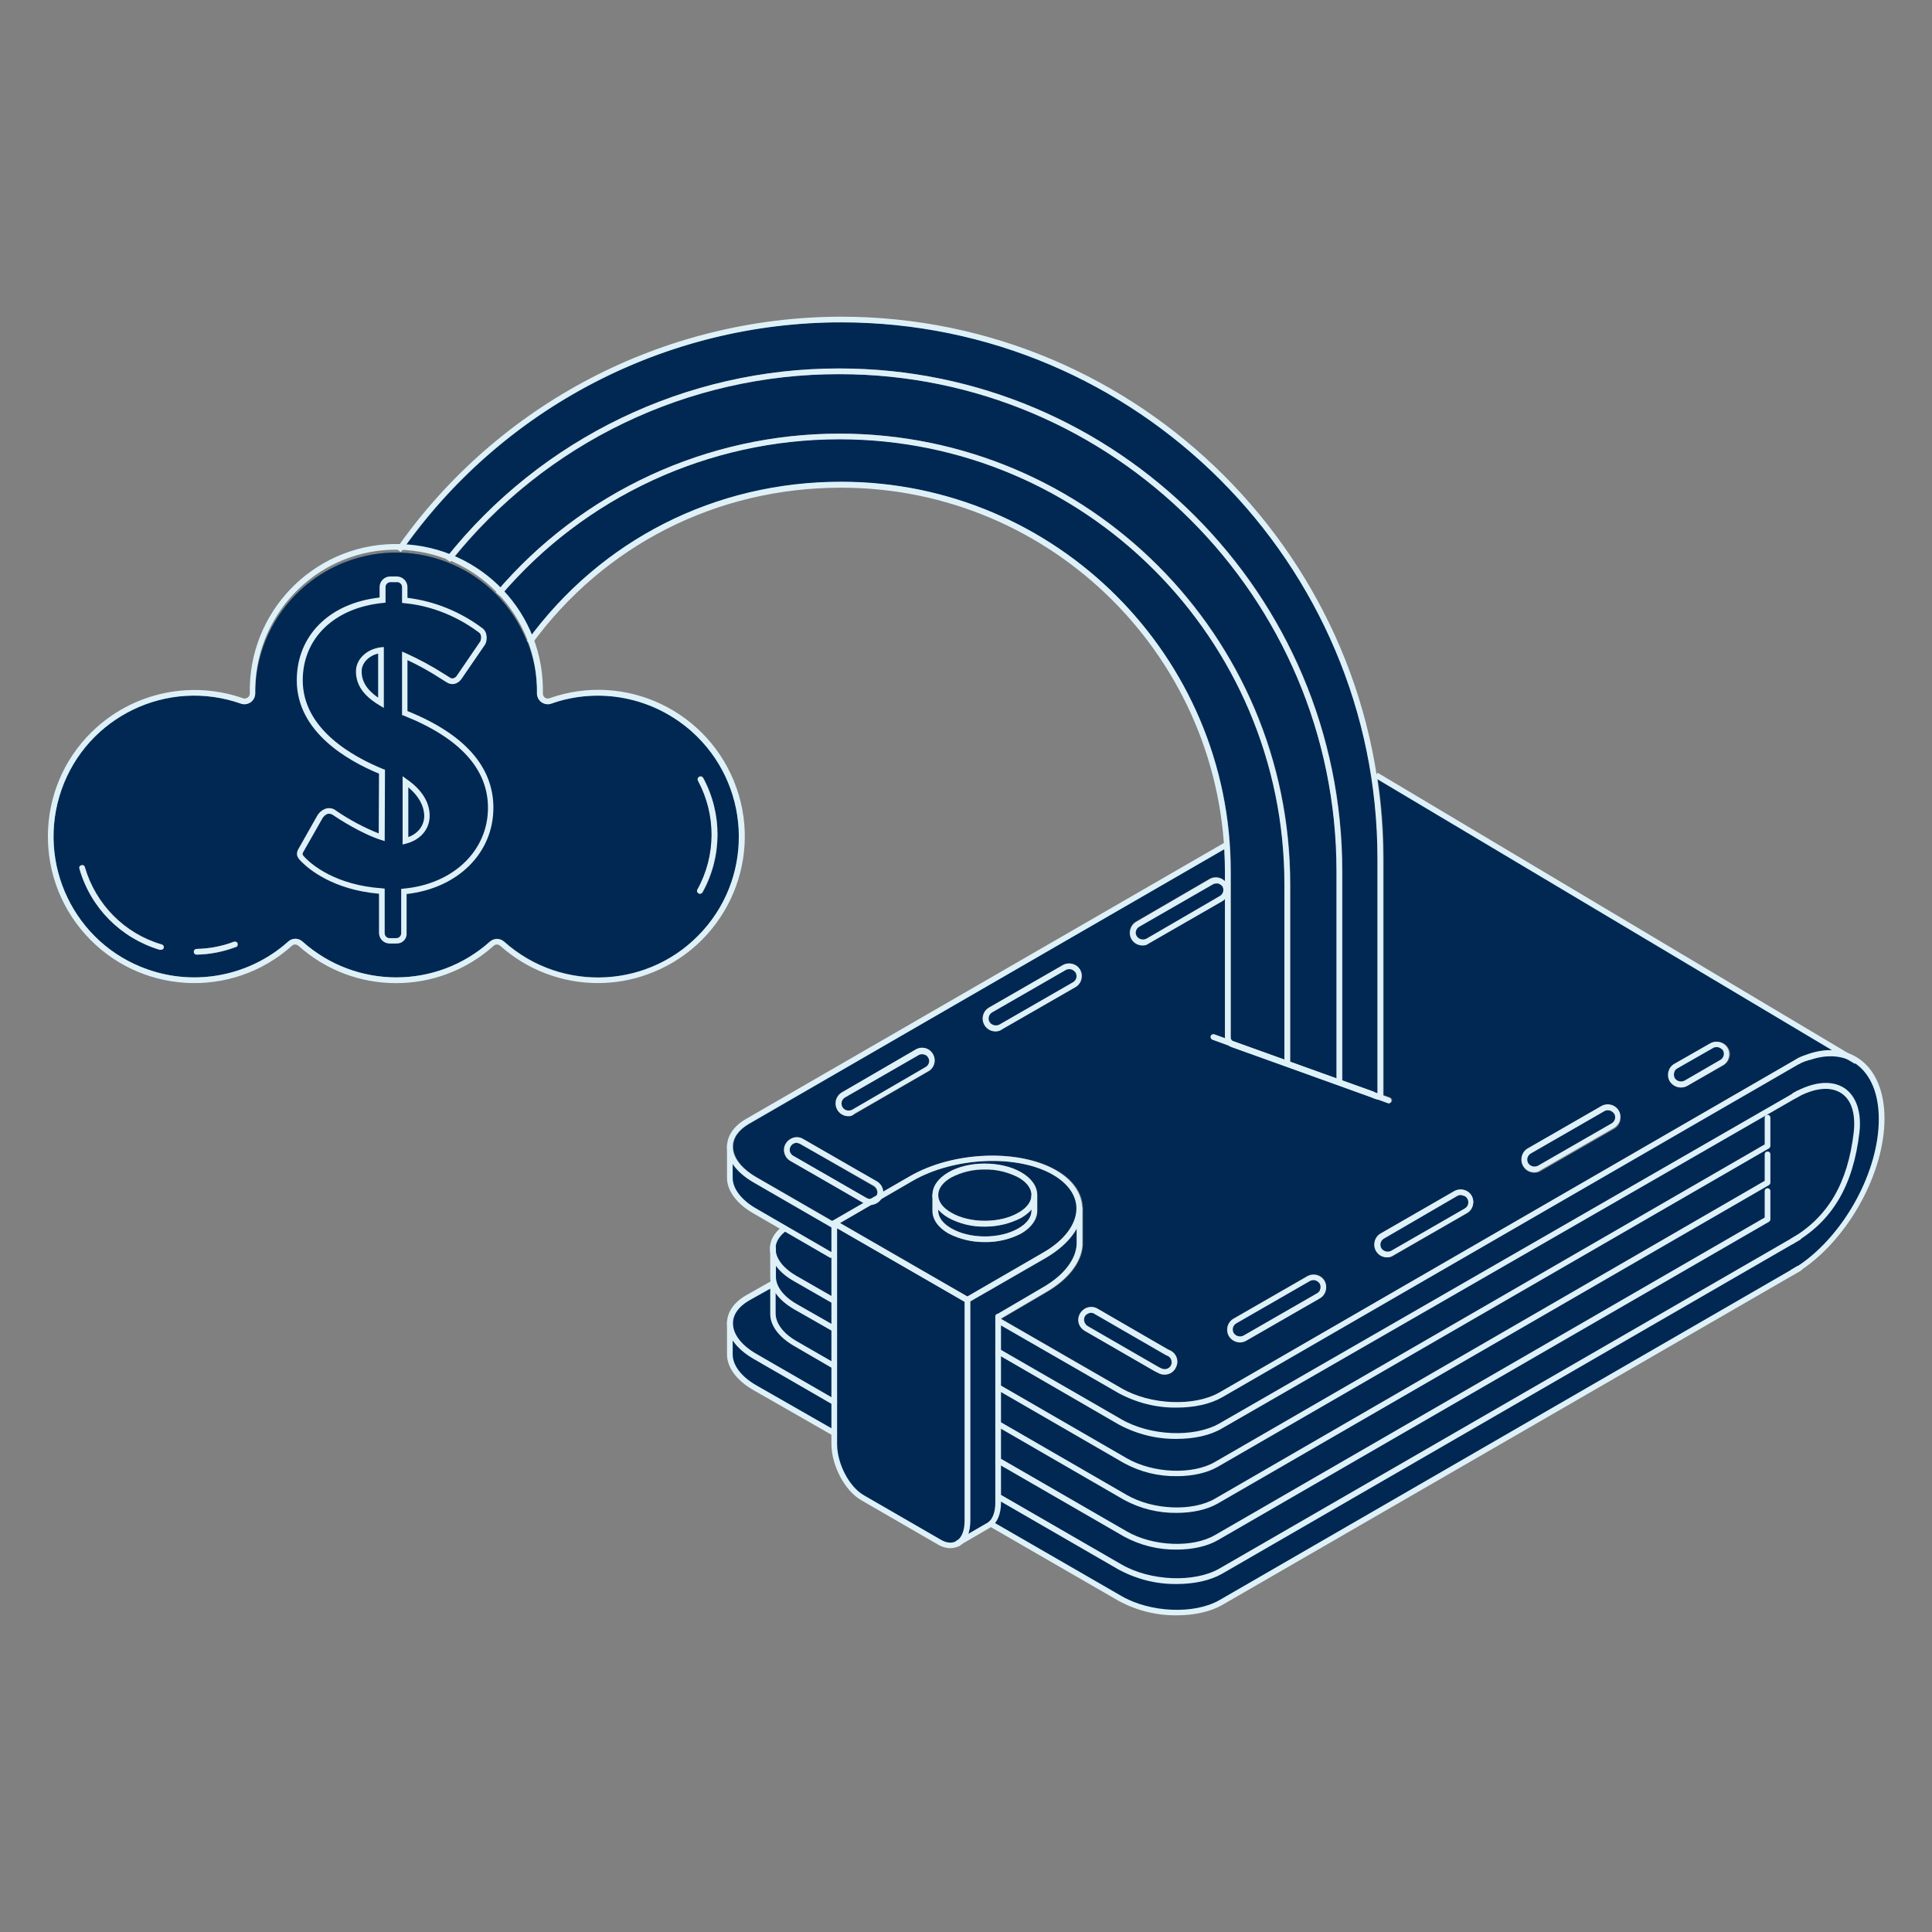 <?xml version="1.0" encoding="utf-8"?>
<!-- Generator: Adobe Illustrator 25.0.1, SVG Export Plug-In . SVG Version: 6.00 Build 0)  -->
<svg version="1.1" id="Layer_1" xmlns="http://www.w3.org/2000/svg" xmlns:xlink="http://www.w3.org/1999/xlink" x="0px" y="0px"
	 viewBox="0 0 679 679" style="enable-background:new 0 0 679 679;" xml:space="preserve">
<rect x="0" y="0" width="679" height="679" fill="#808080" stroke="none"/>
<style type="text/css">
	.st0{fill:#002853;}
	.st1{fill:#DFF1F8;}
</style>
<path class="st0" d="M381.9,466.4L381.9,466.4l24.6,14.2c0.5,0.3,1.1,0.6,1.7,0.8c0.3,0.1,0.7,0.2,1.1,0.2c1.2,0,2.3-0.7,2.8-1.8
	c0.6-1.5-0.1-3.2-1.6-3.9c-0.3-0.1-0.7-0.3-1-0.5l-24.6-14.2c-1.5-0.8-3.3-0.2-4.1,1.2c-0.3,0.6-0.4,1.4-0.3,2.1
	C380.7,465.3,381.2,466,381.9,466.4z"/>
<path class="st0" d="M465,377.4l4.8,1.7v-72.9c0-96.3-78.4-174.7-174.7-174.7c-52.7-0.1-102.7,23.7-135.8,64.8
	c6,2.5,11.4,6.2,16.1,10.8c30.1-34.7,73.8-54.7,119.7-54.7c87.4,0,158.4,71.1,158.4,158.4v62.4L465,377.4z"/>
<path class="st0" d="M652.8,373.6c-0.2-0.2-0.5-0.3-0.7-0.5l-0.5-0.3c-4.3-2.5-9.7-2.8-15.4-0.8H636c-1.1,0.3-2.2,0.8-3.3,1.3
	l-0.3,0.2c-0.1,0.1-0.2,0.1-0.2,0.1h-0.1l-202.7,117c-4,2.3-9.5,3.6-15.6,3.6c-7.1,0.1-14.1-1.7-20.3-5.1l-42-24.2v1.9
	c0,1.1,0,2.2,0,3.4v4.5l42.5,24.6c10.3,6,26,6.6,34.9,1.5l201.6-116l0.1-0.1c0,0,0,0,0.1-0.1l1.1-0.6l0.4-0.2c6.3-3.2,12-3.5,16-0.9
	s5.9,8.2,5,15.2c-2,17.5-8.5,29.2-20.4,37l-0.1,0.1c0,0.1-0.1,0.1-0.2,0.1L429.4,552.7c-4,2.3-9.5,3.6-15.6,3.6
	c-7.1,0.1-14.1-1.7-20.3-5.1l-42-24.2v1.1c0.1,2.4-0.5,4.9-1.9,6.9l-0.4,0.5l44.8,25.9c6.1,3.3,12.9,5,19.8,4.9
	c5.7,0,11.1-1.1,15.1-3.5L630,446.7c0.7-0.4,1.3-0.8,2-1.2l0.2-0.1l0.2-0.1c0.2-0.1,0.3-0.2,0.5-0.4c0,0,0.1-0.1,0.1-0.1
	c16-10.9,28-33.1,28-51.6C660.9,384.3,658,377.4,652.8,373.6z"/>
<path class="st0" d="M435.8,470.2c0.5,0,1-0.1,1.4-0.4l25.9-14.9c1.4-0.8,1.9-2.6,1.1-4c-0.8-1.4-2.6-1.9-4-1.1l-25.9,14.9
	c-1.4,0.8-1.8,2.6-1.1,4C433.7,469.7,434.7,470.2,435.8,470.2z"/>
<path class="st0" d="M295.1,129.5c97.4,0,176.7,79.3,176.7,176.7v73.6l10.4,3.7c0.4,0.1,0.7,0.3,1,0.4l1,0.3v-82.5
	c0-103.9-84.6-188.5-188.5-188.5c-60.9,0.1-118,29.5-153.4,79c5.2,0.3,10.2,1.4,15.1,3.2C190.8,153.7,241.5,129.4,295.1,129.5z"/>
<path class="st0" d="M273.2,444.4l-0.9-1.3v5.6c0,3.6,2.7,7.3,7.6,10.1l12.9,7.4v-8.7l-13.4-7.8
	C276.9,448.4,274.8,446.6,273.2,444.4z"/>
<path class="st0" d="M259.7,291.8c-1.2-27.3-24.3-48.5-51.6-47.3c-4.9,0.2-9.7,1.1-14.3,2.8c-1.1,0.4-2.4,0.2-3.4-0.5
	c-1-0.7-1.6-1.9-1.6-3.1c0-6.3-1.2-12.5-3.5-18.3h-0.1l0,0c-10.1-25.4-38.9-37.8-64.3-27.7c-18.8,7.5-31.2,25.7-31.2,46
	c0,1.2-0.6,2.4-1.6,3.1c-1,0.7-2.3,0.9-3.4,0.5c-25.8-9.1-54.1,4.5-63.1,30.3s4.5,54.1,30.3,63.1c17,6,36,2.2,49.4-9.8
	c1.4-1.3,3.6-1.3,5,0c18.8,16.8,47.2,16.8,65.9,0c1.4-1.3,3.6-1.3,5,0c20.4,18.2,51.7,16.5,69.9-3.9
	C255.8,317.4,260.3,304.8,259.7,291.8L259.7,291.8z M57.5,333.1c-0.1,0.4-0.5,0.7-1,0.7c-0.1,0-0.2,0-0.3,0
	C42.6,329.7,31.9,319,28,305.3c-0.2-0.5,0.1-1.1,0.7-1.2c0.5-0.2,1.1,0.1,1.2,0.7c0,0,0,0,0,0c3.8,13,13.9,23.3,26.9,27.1
	C57.3,332,57.7,332.5,57.5,333.1C57.5,333.1,57.5,333.1,57.5,333.1z M83,332.9c-4.4,1.6-9,2.5-13.7,2.6l0,0c-0.6,0-1-0.4-1-1
	s0.4-1,1-1c4.4-0.1,8.8-0.9,13-2.5c0.5-0.2,1.1,0,1.3,0.5C83.8,332.1,83.6,332.7,83,332.9C83.1,332.9,83,332.9,83,332.9L83,332.9z
	 M247,313.6c-0.2,0.3-0.5,0.5-0.9,0.5c-0.2,0-0.3,0-0.5-0.1c-0.5-0.3-0.7-0.9-0.4-1.4c0,0,0,0,0,0c6.6-11.9,6.6-26.3,0.2-38.2
	c-0.3-0.5-0.1-1.1,0.4-1.4c0.5-0.3,1.1-0.1,1.4,0.4c0,0,0,0,0,0C253.9,286,253.9,301.1,247,313.6z"/>
<path class="st0" d="M359,428c-8,4.1-17.5,4.1-25.6,0c-1.4-0.8-2.6-1.8-3.6-2.9v0.4c0,2.3,1.6,4.5,4.6,6.2c6.5,3.8,17.1,3.8,23.6,0
	c3-1.7,4.6-3.9,4.6-6.2v-0.4C361.6,426.2,360.4,427.2,359,428z"/>
<path class="st0" d="M378.5,424.7c0-4.5-2.9-8.7-8.2-11.8c-12.6-7.3-34.8-6.3-49.4,2.1l-11.6,6.7c-0.7,0.9-1.7,1.5-2.9,1.7
	l-11.1,6.4l44.7,25.8l26.6-15.4C374.2,436,378.5,430.3,378.5,424.7z M364.6,425.5c0,3-2,5.9-5.6,8c-8,4.1-17.5,4.1-25.6,0
	c-3.6-2.1-5.6-4.9-5.6-8v-5.7l0,0c0.1-3,2.1-5.7,5.6-7.7c7-4.1,18.5-4.1,25.6,0c3.6,2.1,5.6,4.9,5.6,8L364.6,425.5z"/>
<path class="st0" d="M349,360.8c0.3,0.1,0.5,0.1,0.8,0.1c0.5,0,1-0.1,1.4-0.4l25.9-14.9c0.7-0.4,1.2-1,1.4-1.8
	c0.2-0.8,0.1-1.6-0.3-2.2c-0.5-0.9-1.5-1.5-2.6-1.5c-0.5,0-1,0.1-1.5,0.4l-25.9,14.9c-0.7,0.4-1.2,1-1.4,1.8
	c-0.2,0.8-0.1,1.6,0.3,2.2C347.6,360.1,348.2,360.6,349,360.8z"/>
<path class="st0" d="M258.1,408.8l-0.9-1.4v6.5c0,4,3,8.1,8.4,11.2l26.8,15.5l-0.5,0.9l-16-9.2l-0.3,0.2c-2.4,1.9-3.6,4.3-3.4,6.8
	c0.2,3.4,3,6.9,7.6,9.5l12.9,7.5V431L265,415C262.3,413.5,259.9,411.4,258.1,408.8z"/>
<path class="st0" d="M277.7,408c-2.1-1.2-2.9-4-1.6-6.1s4-2.9,6.1-1.6l0,0l25.9,14.9c1.3,0.8,2.2,2.2,2.2,3.8l9.7-5.6
	c15.2-8.8,38.2-9.7,51.4-2.1c5.8,3.3,9,8,9.2,13.1l0,0v0.5v12.8c-0.4,6-5,12-12.8,16.5l-15.7,9.2v0.2l42.2,24.4
	c10.2,5.9,25.6,6.5,34.4,1.5L631.8,372l0,0h0.1c1.2-0.6,2.5-1.1,3.8-1.5c2.8-1,5.9-1.4,8.9-1.3l-160.4-95.5
	c1.4,9.3,2.1,18.7,2.1,28.1v82.7c0,0.1,0,0.3,0,0.4l2.3,0.8c0.5,0.2,0.8,0.8,0.6,1.3c-0.1,0.4-0.5,0.7-0.9,0.7c-0.1,0-0.2,0-0.3-0.1
	l-3.6-1.3c-0.6-0.1-1.1-0.3-1.6-0.6l0,0l-18.3-6.6L432.9,368c-0.2-0.1-0.5-0.2-0.7-0.4l-6-2.2c-0.5-0.2-0.8-0.8-0.6-1.3
	c0.2-0.5,0.7-0.7,1.2-0.6l3.8,1.4c0-0.1,0-0.2,0-0.2v-48.8c-0.3,0.3-0.6,0.6-1,0.8l-25.9,14.9c-2.1,1.2-4.9,0.5-6.1-1.6c0,0,0,0,0,0
	c-1.2-2.1-0.5-4.9,1.6-6.1l25.8-15c1-0.6,2.2-0.8,3.4-0.5c0.8,0.2,1.5,0.7,2.1,1.3v-3.5c0-2.6-0.1-5.3-0.2-7.9L263.3,395
	c-3.6,2.1-5.6,4.9-5.6,8c0,3.8,3,7.7,8.2,10.7l26.7,15.4l0.3-0.2l0,0l10.7-6.2L277.7,408z M588.7,373.9l12.6-7.2
	c2.1-1.2,4.8-0.5,6.1,1.6c0.6,1,0.8,2.2,0.4,3.4c-0.3,1.1-1,2.1-2.1,2.7l-12.6,7.2c-2.1,1.2-4.9,0.5-6.1-1.6
	C585.8,377.8,586.5,375.1,588.7,373.9L588.7,373.9L588.7,373.9z M537,403.8l25.9-14.9c1-0.6,2.2-0.7,3.4-0.4c1.1,0.3,2.1,1,2.7,2.1
	c1.2,2.1,0.5,4.9-1.6,6.1c0,0,0,0,0,0l-25.9,14.9c-2.1,1.2-4.9,0.5-6.1-1.6C534.1,407.7,534.8,405,537,403.8L537,403.8z
	 M485.2,433.6l25.9-14.9c2.1-1.2,4.9-0.5,6.1,1.6c1.2,2.1,0.5,4.9-1.6,6.1l-25.9,14.9c-2.1,1.2-4.9,0.5-6.1-1.6
	S483.1,434.8,485.2,433.6L485.2,433.6z M431.4,466.1c0.3-1.1,1.1-2.1,2.1-2.7l25.9-14.9c1-0.6,2.2-0.8,3.4-0.5
	c2.4,0.6,3.8,3.1,3.1,5.5c-0.3,1.1-1.1,2.1-2.1,2.7l-25.9,14.9c-2.1,1.2-4.9,0.5-6.1-1.7C431.3,468.5,431.1,467.3,431.4,466.1
	L431.4,466.1z M385.6,459.9l24.6,14.2c0.3,0.1,0.5,0.3,0.8,0.4c2.3,0.9,3.4,3.6,2.4,5.8c-0.7,1.7-2.3,2.8-4.1,2.8
	c-0.6,0-1.2-0.1-1.7-0.3c-0.6-0.3-1.2-0.6-1.8-0.9l-24.6-14.2c-2.1-1.2-2.9-4-1.6-6.1c0.6-1,1.6-1.8,2.7-2.1
	C383.3,459.2,384.6,459.3,385.6,459.9L385.6,459.9z M347.6,354.1l25.9-14.9c2.1-1.2,4.9-0.5,6.1,1.6s0.5,4.9-1.6,6.1l0,0L352,361.8
	c-0.7,0.4-1.4,0.6-2.2,0.6c-2.5,0-4.5-2-4.5-4.5C345.3,356.4,346.2,354.9,347.6,354.1L347.6,354.1z M295.8,384l25.9-15
	c2.1-1.3,4.8-0.7,6.1,1.4c1.3,2.1,0.7,4.8-1.4,6.1c-0.1,0-0.2,0.1-0.2,0.1l-25.9,15c-0.7,0.4-1.4,0.6-2.2,0.6c-2.5,0-4.5-2-4.5-4.5
	C293.6,386.2,294.5,384.8,295.8,384L295.8,384z"/>
<path class="st0" d="M358,413.8c-7.4-3.7-16.2-3.7-23.6,0c-3,1.7-4.6,3.9-4.6,6.2s1.6,4.5,4.6,6.2c6.5,3.8,17.1,3.8,23.6,0
	c3-1.7,4.6-3.9,4.6-6.2S360.9,415.5,358,413.8z"/>
<path class="st0" d="M621.6,428.9L427.9,540.8c-3.6,2.1-8.6,3.2-14.1,3.2c-6.4,0.1-12.7-1.5-18.4-4.6l-43.9-25.4v11.7l42.6,24.5
	c6.1,3.3,12.9,5,19.8,4.9c5.7,0,11.1-1.1,15.1-3.5l201-116.1c13.1-7.5,20.2-19.5,22.3-37.8c0.8-6.6-0.9-11.8-4.6-14.2s-9-2.1-15,1
	l-11.7,6.7l-0.1,0L429.4,501.6c-4,2.3-9.5,3.6-15.6,3.6c-7.1,0.1-14.1-1.7-20.3-5.1l-42-24.3v11.4l44.4,25.7
	c5.5,3,11.6,4.5,17.9,4.5c5.1,0,10-1,13.6-3.1l193.2-111.6l0.2-0.1v-9.6c0-0.1,0-0.2,0.1-0.3l0.1-0.1l0.3,0c0.3,0,0.5,0.2,0.5,0.5
	v9.9c0,0.2-0.1,0.3-0.2,0.4L427.9,515.1c-3.6,2.1-8.6,3.2-14.1,3.2c-6.4,0.1-12.7-1.5-18.4-4.6l-43.9-25.4v11.7l44.4,25.6
	c9.3,5.4,23.5,6,31.5,1.3l193.2-111.6l0.2-0.1v-9.6c0-0.3,0.2-0.5,0.5-0.5c0.3,0,0.5,0.2,0.5,0.5v9.9c0,0.2-0.1,0.3-0.2,0.4
	L427.9,528c-3.6,2.1-8.6,3.2-14.1,3.2c-6.4,0.1-12.7-1.5-18.4-4.6l-43.9-25.4V513l44.4,25.7c9.3,5.4,23.5,6,31.5,1.3l193.2-111.6
	l0.2-0.1v-9.6c0-0.3,0.2-0.5,0.5-0.5s0.5,0.2,0.5,0.5v9.9C621.8,428.7,621.7,428.8,621.6,428.9z"/>
<path class="st0" d="M307,416.9L281.1,402c-0.4-0.2-0.8-0.3-1.2-0.3c-0.2,0-0.4,0-0.6,0.1c-1.3,0.4-2.1,1.7-1.7,3
	c0.2,0.6,0.6,1.2,1.2,1.5l25.9,14.9c0.4,0.2,0.8,0.3,1.3,0.3l2.1-1.2l0,0C308.6,419.1,308.2,417.6,307,416.9
	C307,416.9,307,416.9,307,416.9z"/>
<path class="st0" d="M349.9,513.4c0-0.1,0-0.2,0-0.3v-42.9c0-1.2,0-2.5,0-3.7s0-2.5,0-3.8c0-0.4,0.3-0.8,0.7-0.9l16-9.4
	c7.3-4.2,11.6-9.8,11.8-15.2v-5.3c-2.1,3.7-5.8,7.2-10.8,10.2L341,457.4v77c0,1.6-0.2,3.2-0.7,4.7l6.5-3.8c0.2-0.1,0.3-0.2,0.4-0.2
	l0,0c1.7-1.1,2.7-3.7,2.7-7L349.9,513.4z"/>
<path class="st0" d="M273.2,454.3l-0.9-1.3v8.6c0,3.6,2.7,7.3,7.6,10.1l12.9,7.5v-11.8l-13.4-7.7
	C276.9,458.3,274.8,456.5,273.2,454.3z"/>
<path class="st0" d="M293.8,507.5c0,7.1,4.3,15.4,9.6,18.4l27,15.6c1.1,0.7,2.4,1.1,3.7,1.1c0.8,0,1.6-0.2,2.3-0.6
	c2-1.2,3.2-3.9,3.2-7.6v-77.3l-45.8-26.4V507.5z"/>
<path class="st0" d="M297.3,390.7c0.3,0.1,0.5,0.1,0.8,0.1c0.5,0,1-0.1,1.4-0.4l25.9-14.9c0.7-0.4,1.2-1,1.4-1.8
	c0.4-1.6-0.5-3.2-2.1-3.7c-0.8-0.2-1.6-0.1-2.2,0.3l-25.9,14.9c-1.4,0.8-1.8,2.6-1.1,4C295.9,389.9,296.5,390.5,297.3,390.7z"/>
<path class="st0" d="M539.2,410.5c0.5,0,1-0.1,1.4-0.4l25.9-14.9c0.7-0.4,1.2-1,1.4-1.8c0.4-1.6-0.6-3.2-2.2-3.6
	c-0.7-0.2-1.5-0.1-2.1,0.3L537.7,405c-1.4,0.8-1.9,2.6-1.1,4C537.1,409.9,538.1,410.5,539.2,410.5z"/>
<path class="st0" d="M271.3,461.6V452l-8.3,4.6c-3.8,2.2-5.9,5.2-5.9,8.4c0,4,3.1,8,8.4,11.1l27.2,15.7v-11.6l-13.4-7.8
	C274.2,469.5,271.2,465.5,271.3,461.6z"/>
<path class="st0" d="M590.9,380.6c0.5,0,1-0.1,1.4-0.4l12.6-7.3c1.4-0.9,1.8-2.7,0.9-4.1c-0.5-0.8-1.4-1.4-2.4-1.4
	c-0.5,0-1,0.1-1.5,0.4l-12.6,7.2c-1.4,0.8-1.9,2.6-1.1,4C588.9,380.1,589.8,380.7,590.9,380.6z"/>
<path class="st0" d="M487.5,440.4c0.5,0,1-0.1,1.4-0.4l25.9-14.9c0.7-0.4,1.2-1,1.4-1.8c0.4-1.6-0.5-3.2-2.1-3.6
	c-0.8-0.2-1.6-0.1-2.2,0.3L486,434.9c-1.4,0.8-1.8,2.6-1.1,4C485.4,439.8,486.4,440.4,487.5,440.4z"/>
<path class="st0" d="M433.1,365.8l18.4,6.6v-61.7c0-86.3-70.2-156.4-156.4-156.4c-45.4,0-88.6,19.7-118.3,54.1
	c4.2,4.4,7.5,9.5,9.9,15.1c25.9-34.4,65.5-54.1,109-54.1c75.5,0,136.9,61.4,136.9,136.9v58.4C432.6,365.1,432.8,365.6,433.1,365.8z"
	/>
<path class="st0" d="M427.4,309.9c-0.5,0-1,0.1-1.5,0.4L400,325.3c-0.7,0.4-1.2,1-1.4,1.8c-0.2,0.8-0.1,1.6,0.3,2.2
	c0.5,0.9,1.5,1.5,2.6,1.5c0.5,0,1-0.1,1.4-0.4l25.9-14.9c1.4-0.9,1.8-2.8,0.9-4.1C429.2,310.5,428.3,310,427.4,309.9L427.4,309.9z"
	/>
<path class="st0" d="M258.1,470.8l-0.9-1.4v6.5c0,4,3,8.1,8.4,11.2l27.2,15.6v-9.7l-27.7-16C262.3,475.6,259.9,473.4,258.1,470.8z"
	/>
<path class="st1" d="M293,504.5c-0.2,0-0.3,0-0.5-0.1l-27.8-15.9c-5.9-3.4-9.2-8-9.2-12.5v-11.6h2V476c0,3.8,3,7.8,8.2,10.8
	l27.8,15.9c0.5,0.3,0.6,0.9,0.3,1.4C293.6,504.4,293.3,504.6,293,504.5L293,504.5z"/>
<path class="st1" d="M413.6,567.7c-7.2,0.1-14.2-1.7-20.5-5.1l-45.4-26.2c-0.5-0.3-0.7-0.9-0.4-1.3c0.3-0.5,0.9-0.7,1.3-0.4
	c0,0,0,0,0.1,0l45.4,26.2c10.2,5.9,25.6,6.5,34.4,1.5L631.7,445c0.5-0.3,1.1-0.1,1.3,0.4c0.2,0.5,0.1,1-0.3,1.3L429.5,564.1
	C425.3,566.5,419.6,567.7,413.6,567.7z"/>
<path class="st1" d="M413.6,556.7c-7.2,0.1-14.2-1.7-20.5-5.1L350.5,527c-0.5-0.3-0.6-0.9-0.4-1.4c0,0,0,0,0,0
	c0.3-0.5,0.9-0.6,1.4-0.4l42.6,24.6c10.2,5.9,25.6,6.5,34.4,1.5L631.7,434c0.5-0.3,1.1-0.1,1.3,0.4c0.2,0.5,0.1,1-0.3,1.3
	L429.5,553.1C425.3,555.5,419.6,556.7,413.6,556.7z"/>
<path class="st1" d="M413.6,544.6c-6.5,0.1-12.9-1.5-18.6-4.6l-44.7-25.8c-0.5-0.3-0.6-0.9-0.4-1.4c0.3-0.5,0.9-0.6,1.4-0.4
	l44.7,25.8c9.2,5.3,23.1,5.9,31,1.3l193.2-111.6v-9.3c0-0.6,0.4-1,1-1s1,0.4,1,1v9.9c0,0.4-0.2,0.7-0.5,0.9L428,541.3
	C424.2,543.5,419,544.6,413.6,544.6z"/>
<path class="st1" d="M293.1,493.7c-0.2,0-0.3,0-0.5-0.1l-27.9-16.1c-5.8-3.4-9.2-7.9-9.2-12.4c0-3.8,2.3-7.3,6.6-9.8l9-5.1
	c0.3-0.2,0.7-0.2,1,0c0.3,0.2,0.5,0.5,0.5,0.9v10.5c0,3.4,2.6,7,7.3,9.7l13.7,7.9c0.5,0.3,0.7,0.9,0.4,1.3c-0.3,0.5-0.9,0.7-1.3,0.4
	c0,0,0,0-0.1,0L279,473c-5.3-3.1-8.4-7.2-8.3-11.4v-8.7l-7.5,4.2c-3.6,2.1-5.6,4.9-5.6,8c0,3.8,3,7.7,8.2,10.7l27.9,16.1
	c0.5,0.3,0.6,0.9,0.4,1.4C293.8,493.6,293.5,493.8,293.1,493.7L293.1,493.7z"/>
<rect x="566.9" y="224.2" transform="matrix(0.512 -0.859 0.859 0.512 0.274 645.462)" class="st1" width="2" height="196.5"/>
<path class="st1" d="M413.6,531.7c-6.5,0.1-12.9-1.5-18.6-4.6l-44.3-25.6c-0.5-0.3-0.7-0.9-0.4-1.3c0.3-0.5,0.9-0.7,1.3-0.4
	c0,0,0,0,0.1,0l44.3,25.6c9.2,5.3,23.1,5.9,31,1.3L620.2,415v-9.3c0-0.6,0.4-1,1-1s1,0.4,1,1v9.9c0,0.4-0.2,0.7-0.5,0.9L428,528.4
	C424.2,530.6,419,531.7,413.6,531.7z"/>
<path class="st1" d="M293,467.9c-0.2,0-0.3-0.1-0.5-0.1l-13.5-7.7c-5.3-3.1-8.4-7.2-8.3-11.4v-10.5h2v10.5c0,3.4,2.6,6.9,7.3,9.6
	l13.5,7.7c0.5,0.3,0.6,0.9,0.4,1.4C293.7,467.7,293.4,467.9,293,467.9z"/>
<path class="st1" d="M293,458.1c-0.2,0-0.3,0-0.5-0.1l-13.6-7.8c-5.1-2.9-8-6.8-8.3-10.8c-0.2-3.1,1.3-6,4.2-8.2
	c0.4-0.3,1.1-0.3,1.4,0.2s0.3,1.1-0.2,1.4l0,0c-2.4,1.9-3.6,4.1-3.4,6.5c0.2,3.2,2.9,6.6,7.3,9.1l13.6,7.8c0.5,0.3,0.6,0.9,0.3,1.4
	C293.8,457.9,293.4,458.1,293,458.1L293,458.1z"/>
<path class="st1" d="M413.6,518.8c-6.5,0.1-12.9-1.5-18.6-4.6l-44.3-25.6c-0.5-0.3-0.7-0.9-0.4-1.3c0.3-0.5,0.9-0.7,1.3-0.4
	c0,0,0,0,0.1,0l44.3,25.6c9.2,5.3,23.1,5.9,31,1.3l193.2-111.6v-9.4c0-0.6,0.4-1,1-1s1,0.4,1,1v9.9c0,0.4-0.2,0.7-0.5,0.9L428,515.5
	C424.2,517.7,419,518.8,413.6,518.8z"/>
<path class="st1" d="M413.6,505.7c-7.2,0.1-14.2-1.7-20.5-5.1L350.6,476l1-1.7l42.5,24.5c10.2,5.9,25.6,6.5,34.4,1.5l203.3-117
	l1,1.7L429.5,502C425.3,504.5,419.6,505.7,413.6,505.7z"/>
<path class="st1" d="M292,442.2l-27.3-15.8c-5.9-3.4-9.2-8-9.2-12.5v-11.6h2v11.6c0,3.8,3,7.8,8.2,10.8l27.3,15.8L292,442.2z"/>
<path class="st1" d="M413.6,494.7c-7.2,0.1-14.2-1.7-20.5-5.1L350,464.8l1-1.7l43.1,24.8c10.2,5.9,25.6,6.5,34.4,1.5L631.7,372
	l1,1.7L429.5,491.1C425.3,493.5,419.6,494.7,413.6,494.7z"/>
<path class="st1" d="M292.4,431.5l-27.7-16c-5.8-3.4-9.2-7.9-9.2-12.4c0-3.8,2.3-7.3,6.6-9.8l168.5-97.3l1,1.7L263.1,395
	c-3.6,2.1-5.6,4.9-5.6,8c0,3.8,3,7.7,8.2,10.7l27.7,16L292.4,431.5z"/>
<path class="st1" d="M590.7,382.2c-1.6,0-3.1-0.9-3.9-2.2c-1.2-2.1-0.5-4.9,1.6-6.1c0,0,0,0,0,0l12.6-7.2c2.1-1.2,4.9-0.5,6.1,1.6
	c1.2,2.1,0.5,4.9-1.6,6.1l-12.5,7.2C592.3,382,591.5,382.2,590.7,382.2z M603.3,368c-0.4,0-0.9,0.1-1.2,0.3l-12.6,7.2
	c-0.6,0.3-1,0.9-1.1,1.5c-0.2,0.6-0.1,1.3,0.2,1.9c0.7,1.1,2.2,1.5,3.4,0.9l12.6-7.3c1.2-0.7,1.6-2.2,0.9-3.4
	C605,368.5,604.2,368,603.3,368z"/>
<path class="st1" d="M409.3,483.1c-0.6,0-1.2-0.1-1.7-0.3c-0.6-0.3-1.2-0.6-1.8-0.9l-24.6-14.2c-1-0.6-1.8-1.6-2.1-2.7
	c-0.3-1.1-0.1-2.4,0.5-3.4c0.6-1,1.6-1.8,2.7-2.1c1.1-0.3,2.4-0.2,3.4,0.4l24.5,14.2c0.3,0.1,0.5,0.3,0.8,0.4
	c2.3,0.9,3.4,3.6,2.4,5.8C412.7,482.1,411.1,483.1,409.3,483.1L409.3,483.1z M383.4,461.4c-0.2,0-0.4,0-0.6,0.1
	c-0.6,0.2-1.2,0.6-1.5,1.1c-0.3,0.6-0.4,1.2-0.2,1.9c0.2,0.6,0.6,1.2,1.1,1.5l24.6,14.2c0.5,0.3,1.1,0.6,1.6,0.8
	c1.3,0.5,2.7-0.1,3.2-1.3c0.5-1.3-0.1-2.7-1.3-3.2c-0.3-0.1-0.7-0.3-1-0.5l-24.6-14.2C384.3,461.5,383.9,461.4,383.4,461.4z
	 M435.8,471.8c-1.6,0-3.1-0.9-3.9-2.2c-1.2-2.1-0.5-4.9,1.6-6.1l25.9-14.9c2.1-1.2,4.9-0.5,6.1,1.6c1.2,2.1,0.5,4.9-1.6,6.1
	L438,471.2C437.3,471.6,436.6,471.8,435.8,471.8z M461.6,449.9c-0.4,0-0.8,0.1-1.2,0.3l-25.9,14.9c-1.2,0.7-1.6,2.2-0.9,3.4
	c0.7,1.1,2.2,1.5,3.4,0.9l25.9-14.9c0.6-0.3,1-0.9,1.1-1.5c0.2-0.6,0.1-1.3-0.2-1.9C463.3,450.4,462.5,449.9,461.6,449.9z
	 M487.5,441.9c-2.5,0-4.5-2-4.5-4.5c0-1.6,0.8-3.1,2.2-3.9l25.9-14.9c2.1-1.2,4.9-0.5,6.1,1.6c1.2,2.1,0.5,4.9-1.6,6.1l-25.9,14.9
	C489.1,441.7,488.3,441.9,487.5,441.9L487.5,441.9z M513.4,420c-0.4,0-0.9,0.1-1.2,0.3l-25.8,15c-1.2,0.7-1.6,2.2-0.9,3.4
	c0.7,1.1,2.2,1.5,3.4,0.9l25.9-14.9c1.2-0.7,1.6-2.2,0.9-3.4c-0.3-0.6-0.9-1-1.5-1.1C513.8,420.1,513.6,420,513.4,420z M305.8,423.5
	c-0.8,0-1.6-0.2-2.2-0.6L277.8,408c-2.1-1.2-2.9-4-1.6-6.1s4-2.9,6.1-1.6l0,0l25.9,14.9c2.1,1.2,2.9,4,1.6,6.1
	C308.9,422.7,307.4,423.5,305.8,423.5L305.8,423.5z M280,401.6c-0.2,0-0.4,0-0.6,0.1c-1.3,0.3-2.1,1.7-1.8,3
	c0.2,0.6,0.6,1.2,1.2,1.5l25.9,14.9c1.2,0.6,2.7,0.2,3.4-0.9c0.3-0.6,0.4-1.2,0.2-1.9c-0.2-0.6-0.6-1.2-1.1-1.5L281.2,402
	C280.8,401.8,280.4,401.7,280,401.6L280,401.6z M539.2,412c-2.5,0-4.5-2-4.5-4.5c0-1.6,0.8-3.1,2.2-3.9l25.9-14.9
	c2.1-1.2,4.9-0.5,6.1,1.6c0.6,1,0.7,2.2,0.4,3.4c-0.3,1.1-1.1,2.1-2.1,2.7l-25.9,14.9C540.8,411.8,540,412,539.2,412z M565.1,390.2
	c-0.4,0-0.9,0.1-1.2,0.3L538,405.4c-1.2,0.7-1.6,2.2-0.9,3.4c0.7,1.1,2.2,1.5,3.4,0.9l25.9-14.9c1.2-0.7,1.6-2.2,0.9-3.4
	C566.7,390.6,565.9,390.2,565.1,390.2L565.1,390.2z M298.2,392.3c-2.5,0-4.5-2-4.5-4.5c0-1.6,0.8-3.1,2.2-3.9l25.8-15
	c2.1-1.3,4.8-0.7,6.1,1.4c1.3,2.1,0.7,4.8-1.4,6.1c-0.1,0-0.2,0.1-0.2,0.1l-25.9,14.9C299.7,392.1,299,392.3,298.2,392.3z
	 M324.1,370.5c-0.4,0-0.9,0.1-1.2,0.3l-25.9,14.9c-1.2,0.7-1.6,2.2-0.9,3.4c0.7,1.2,2.2,1.5,3.4,0.9l25.8-15
	c1.2-0.7,1.6-2.2,0.9-3.3c0,0,0,0,0,0c-0.3-0.6-0.9-1-1.5-1.1C324.4,370.5,324.2,370.5,324.1,370.5L324.1,370.5z M349.9,362.5
	c-2.5,0-4.5-2-4.5-4.5c0-1.6,0.8-3.1,2.2-3.9l25.9-14.9c2.1-1.2,4.9-0.5,6.1,1.6s0.5,4.9-1.6,6.1l0,0l-25.9,14.9
	C351.5,362.3,350.7,362.5,349.9,362.5L349.9,362.5z M375.8,340.6c-0.4,0-0.9,0.1-1.2,0.3l-25.9,14.9c-1.2,0.7-1.6,2.2-0.9,3.4
	c0.7,1.1,2.2,1.5,3.4,0.9l25.9-14.9c1.2-0.7,1.6-2.2,0.9-3.4C377.5,341.1,376.7,340.6,375.8,340.6L375.8,340.6z M401.6,332.3
	c-1.6,0-3.1-0.8-3.9-2.2c-1.2-2.1-0.5-4.8,1.6-6.1c0,0,0,0,0,0l25.8-15c2.1-1.2,4.9-0.5,6.1,1.6c1.2,2.1,0.5,4.8-1.6,6.1
	c0,0,0,0,0,0l-25.9,14.9C403.1,332.1,402.4,332.3,401.6,332.3L401.6,332.3z M427.5,310.5c-0.4,0-0.9,0.1-1.2,0.3l-25.9,14.9
	c-1.2,0.7-1.6,2.2-0.9,3.3c0,0,0,0,0,0c0.7,1.1,2.2,1.5,3.4,0.9l25.8-15c1.2-0.7,1.6-2.2,0.9-3.4
	C429.1,310.9,428.3,310.4,427.5,310.5L427.5,310.5z"/>
<path class="st1" d="M336.8,543.2c-0.6,0-1-0.5-1-1c0-0.3,0.2-0.7,0.5-0.8l10.4-6l0.4-0.2l0,0c1.7-1.1,2.7-3.7,2.7-7v-58
	c0-1.2,0-2.5,0-3.7s0-2.5,0-3.8c0-0.6,0.4-1,1-1s1,0.4,1,1c0,1.3,0,2.5,0,3.8s0,2.5,0,3.7v57.9c0,4-1.3,7.1-3.6,8.6
	c0,0-0.1,0.1-0.1,0.1c-0.1,0.1-0.3,0.2-0.5,0.3l-10.3,6C337.1,543.2,337,543.2,336.8,543.2z"/>
<path class="st1" d="M351.4,463.6l-1-1.7l16.2-9.5c7.3-4.2,11.6-9.8,11.8-15.2v-12.9h2v13.3c-0.4,6-5,12-12.8,16.5L351.4,463.6z"/>
<path class="st1" d="M339.9,458l-48.8-28.1l28.6-16.5c15.2-8.8,38.2-9.7,51.4-2.1c5.9,3.4,9.2,8.2,9.2,13.5
	c0,6.3-4.7,12.6-12.8,17.3L339.9,458z M295.1,429.9l44.8,25.8l26.6-15.4c7.5-4.3,11.8-10,11.8-15.6c0-4.5-2.9-8.7-8.2-11.8
	c-12.6-7.3-34.8-6.3-49.4,2.1L295.1,429.9z"/>
<path class="st1" d="M334,544.1c-1.6,0-3.1-0.5-4.4-1.3l-27-15.6c-5.7-3.3-10.4-12.2-10.4-19.7v-77.6c0-0.4,0.2-0.7,0.5-0.9
	c0.3-0.2,0.7-0.2,1,0l46.8,27c0.3,0.2,0.5,0.5,0.5,0.9v77.6c0,4.2-1.4,7.4-3.9,8.9C336.1,543.8,335.1,544.1,334,544.1z M294.2,431.6
	v75.9c0,6.9,4.2,15,9.4,18l27,15.6c2,1.2,4,1.4,5.5,0.5c1.9-1.1,2.9-3.7,2.9-7.1v-77L294.2,431.6z"/>
<path class="st1" d="M346.1,436.5c-4.5,0.1-8.9-1-12.8-3c-3.6-2.1-5.6-4.9-5.6-8v-5.7h2v5.7c0,2.3,1.6,4.5,4.6,6.2
	c6.5,3.8,17.1,3.8,23.6,0c3-1.7,4.6-3.9,4.6-6.2V420h2v5.5c0,3-2,5.9-5.6,8C354.9,435.6,350.5,436.6,346.1,436.5z"/>
<path class="st1" d="M346.1,431.1c-4.5,0.1-8.9-1-12.8-3.1c-3.6-2.1-5.6-4.9-5.6-8s2-5.9,5.6-8c7-4.1,18.5-4.1,25.6,0
	c3.6,2.1,5.6,4.9,5.6,8s-2,5.9-5.6,8l0,0C354.9,430.1,350.5,431.1,346.1,431.1z M346.1,411c-4.1-0.1-8.2,0.9-11.8,2.8
	c-3,1.7-4.6,3.9-4.6,6.2s1.6,4.5,4.6,6.2c6.5,3.8,17.1,3.8,23.6,0l0,0c3-1.7,4.6-3.9,4.6-6.2s-1.6-4.5-4.6-6.2
	C354.2,411.9,350.2,410.9,346.1,411L346.1,411z"/>
<path class="st1" d="M630.1,448.1c-0.4,0-0.7-0.2-0.9-0.5c-0.3-0.5-0.1-1.1,0.4-1.4c0,0,0,0,0,0c0.7-0.4,1.3-0.8,2-1.2
	c0.1-0.1,0.2-0.1,0.3-0.1l0.4-0.3c0.1-0.1,0.1-0.1,0.2-0.1c15.9-10.9,27.8-32.9,27.8-51.2c0-8.8-2.8-15.6-7.9-19.3
	c-4.3-3.1-10.1-3.6-16.2-1.5c-0.1,0-0.1,0-0.2,0c-1.1,0.3-2.2,0.7-3.2,1.2l-0.2,0.1c-0.4,0.3-1.1,0.3-1.4-0.2
	c-0.3-0.4-0.3-1,0.1-1.3l0.3-0.2c0.1-0.1,0.2-0.1,0.2-0.2c1.2-0.6,2.5-1.1,3.8-1.5c6.8-2.3,13.1-1.6,17.9,1.8
	c5.7,4,8.8,11.5,8.8,20.9c0,18.9-12.3,41.5-28.6,52.8c-0.3,0.3-0.6,0.5-0.9,0.7c-0.1,0.1-0.2,0.1-0.4,0.1c-0.6,0.4-1.2,0.8-1.8,1.1
	C630.4,448.1,630.3,448.1,630.1,448.1z"/>
<path class="st1" d="M630,437.2c-0.6,0-1-0.4-1-1c0-0.4,0.2-0.7,0.5-0.9c12.9-7.5,19.9-19.4,22-37.4c0.7-6.4-0.8-11.4-4.4-13.7
	c-3.8-2.5-9.5-1.9-15.9,1.7c-0.5,0.3-1.1,0.1-1.4-0.4s-0.1-1.1,0.4-1.4c7.2-4,13.5-4.6,18-1.7c4.2,2.8,6.1,8.5,5.3,15.6
	c-2.2,18.7-9.5,31.1-23,38.9C630.4,437.1,630.2,437.2,630,437.2z"/>
<path class="st1" d="M484.5,386.5c-0.7-0.1-1.4-0.3-2-0.6c-0.3-0.1-0.7-0.3-1-0.4L432.8,368c-1.4-0.5-2.3-1.8-2.3-3.3v-58.4
	c0-74.4-60.5-134.9-134.9-134.9c-43.6,0-83.3,20.1-108.8,55.1l-1.6-1.2c25.9-35.6,66.1-56,110.4-56c75.5,0,136.9,61.4,136.9,136.9
	v58.4c0,0.6,0.4,1.2,1,1.4l48.6,17.4c0.4,0.1,0.8,0.3,1.1,0.5s0.6,0.3,0.9,0.4v-82.5c0-103.9-84.6-188.5-188.5-188.5
	c-61.6,0-119.4,30.1-154.7,80.7l-1.6-1.1c35.7-51.1,94-81.5,156.3-81.6c105,0,190.5,85.5,190.5,190.5v82.7c0.1,0.6-0.2,1.3-0.7,1.6
	C485.1,386.3,484.8,386.4,484.5,386.5z"/>
<path class="st1" d="M210.1,345.5c-12.7,0-24.9-4.7-34.3-13.1c-0.7-0.6-1.7-0.6-2.3,0c-19.5,17.5-49.1,17.5-68.6,0
	c-0.7-0.6-1.7-0.6-2.3,0c-21.2,19-53.8,17.1-72.7-4.1s-17.1-53.8,4.1-72.7c14-12.5,33.7-16.4,51.4-10.2c0.5,0.2,1.1,0.1,1.6-0.2
	c0.5-0.3,0.8-0.9,0.8-1.5c-0.6-28.4,22-52,50.5-52.5s52,22,52.5,50.5c0,0.7,0,1.4,0,2c0,0.6,0.3,1.2,0.7,1.5
	c0.5,0.3,1.1,0.4,1.6,0.2c26.8-9.5,56.2,4.6,65.7,31.4c9.5,26.8-4.6,56.2-31.4,65.7C221.9,344.5,216,345.5,210.1,345.5z M174.7,330
	c0.9,0,1.8,0.4,2.5,1c20.4,18.2,51.7,16.4,69.9-4c18.2-20.4,16.4-51.7-4-69.9c-13.5-12-32.4-15.8-49.4-9.8c-1.1,0.4-2.4,0.2-3.4-0.5
	c-1-0.7-1.6-1.9-1.6-3.1c0.5-27.3-21.2-49.9-48.5-50.5s-49.9,21.2-50.5,48.5c0,0.7,0,1.3,0,2c0,1.2-0.6,2.4-1.6,3.1
	c-1,0.7-2.3,0.9-3.4,0.5c-25.8-9.1-54.1,4.5-63.1,30.3s4.5,54.1,30.3,63.1c17,6,36,2.2,49.4-9.8c1.4-1.3,3.6-1.3,5,0
	c18.8,16.8,47.2,16.8,65.9,0C172.9,330.4,173.7,330,174.7,330z"/>
<path class="st1" d="M56.4,333.8c-0.1,0-0.2,0-0.3,0c-13.7-4.1-24.3-14.8-28.2-28.5c-0.2-0.5,0.1-1.1,0.7-1.2
	c0.5-0.2,1.1,0.1,1.2,0.7c0,0,0,0,0,0c3.8,13,13.9,23.3,26.9,27.1c0.6,0.1,0.9,0.6,0.9,1.1C57.5,333.5,57,333.9,56.4,333.8
	L56.4,333.8L56.4,333.8z"/>
<path class="st1" d="M69.1,335.5c-0.6,0-1-0.4-1-1s0.4-1,1-1c4.4-0.1,8.8-0.9,13-2.5c0.5-0.2,1.1,0,1.3,0.5c0.2,0.5,0,1.1-0.5,1.3
	c0,0-0.1,0-0.1,0C78.4,334.5,73.8,335.4,69.1,335.5L69.1,335.5z"/>
<path class="st1" d="M246,314.1c-0.2,0-0.3,0-0.5-0.1c-0.5-0.3-0.7-0.9-0.4-1.4c0,0,0,0,0,0c6.6-11.9,6.6-26.3,0.2-38.2
	c-0.3-0.5-0.1-1.1,0.4-1.4c0.5-0.3,1.1-0.1,1.4,0.4l0,0c6.8,12.5,6.7,27.6-0.2,40.1C246.7,313.9,246.4,314.1,246,314.1z"/>
<path class="st1" d="M471.7,380.6h-2v-74.4c0-96.3-78.4-174.7-174.7-174.7c-53.3-0.1-103.7,24.2-136.8,66l-1.6-1.2
	c33.5-42.3,84.5-66.9,138.4-66.8c97.5,0,176.7,79.3,176.7,176.7L471.7,380.6z"/>
<path class="st1" d="M453.4,374h-2v-63.2c0-86.3-70.2-156.4-156.4-156.4c-45.9,0-89.5,20.1-119.2,55.1l-1.5-1.3
	c30.1-35.4,74.2-55.8,120.7-55.8c87.4,0,158.4,71.1,158.4,158.4L453.4,374z"/>
<path class="st1" d="M488,387.8c-0.1,0-0.2,0-0.3-0.1l-61.6-22.3c-0.5-0.2-0.8-0.8-0.6-1.3c0.2-0.5,0.7-0.7,1.2-0.6l61.6,22.3
	c0.5,0.2,0.8,0.8,0.6,1.3C488.8,387.5,488.4,387.8,488,387.8z"/>
<path class="st1" d="M139.3,331.6h-2.4c-2,0-3.6-1.6-3.7-3.6v-13.9c-16.3-1.4-24.8-8.8-27.1-11.1c-1.4-1.4-2.6-2.6-0.9-5.2l6.1-10.8
	c0.7-1.4,2-2.5,3.5-2.9c1.2-0.2,2.4,0,3.3,0.8c4.7,3.2,9.7,5.9,15,8l0.1-21c-11.1-4.6-28.9-14.7-28.9-32.8
	c0-15.7,11.4-27.1,29.1-29.1v-3.7c0-2,1.7-3.7,3.7-3.7h2.4c2,0,3.7,1.7,3.7,3.7v3.8c9.5,1.2,18.4,4.8,26.1,10.5
	c2.2,1.4,2,4.5,1.2,5.9l-8.3,12.1c-0.6,0.9-1.6,1.6-2.7,1.8c-0.9,0.1-1.8-0.1-2.5-0.6c-0.3-0.2-0.9-0.5-2.1-1.3
	c-3.7-2.4-7.6-4.6-11.7-6.5v17.9c20.1,8.1,30.2,19.6,30.2,34c0,15.9-12.5,28.3-30.5,30.3v13.9C143,330.1,141.3,331.7,139.3,331.6z
	 M115.7,286c-0.1,0-0.3,0-0.4,0c-1,0.3-1.8,1.1-2.2,2l-6.2,10.9c-0.8,1.3-0.8,1.4,0.6,2.8c2.2,2.2,10.5,9.4,26.8,10.5l0.9,0.1v15.8
	c0.1,0.9,0.8,1.6,1.7,1.6h2.4c0.9,0,1.6-0.7,1.7-1.6v-15.7l0.9-0.1c17.4-1.6,29.6-13.3,29.6-28.4c0-13.7-10-24.6-29.6-32.4l-0.6-0.2
	v-22.3l1.4,0.6c4.6,2.1,9.1,4.5,13.3,7.2c0.9,0.5,1.7,1.1,1.9,1.2l0.2,0.1c0.3,0.2,0.7,0.4,1.1,0.3c0.6-0.1,1.1-0.5,1.4-1l8.2-12
	c0.3-0.6,0.6-2.5-0.5-3.1l-0.1-0.1c-4.5-3.4-13.9-9.1-26-10.2l-0.9-0.1v-5.6c0-0.9-0.8-1.7-1.7-1.7h0h-2.4c-0.9,0-1.7,0.8-1.7,1.7v0
	v5.5l-0.9,0.1c-17.1,1.7-28.2,12.4-28.2,27.2c0,17.2,17.7,26.9,28.3,31.2l0.6,0.2l-0.1,25.1l-1.3-0.4c-7.1-2.3-15.2-7.6-16.8-8.7
	C116.7,286.2,116.2,286,115.7,286z M141.5,296.8v-24l1.5,1.1c5.2,3.6,8,8,8,12.8s-3.3,8.5-8.3,9.8L141.5,296.8z M143.5,276.7v17.5
	c3.5-1.3,5.6-4.1,5.6-7.5C149,283.1,147.1,279.7,143.5,276.7z M134.9,248.8l-1.5-0.9c-5.7-3.4-8.3-7.2-8.3-12c0-4.2,3.8-7.8,8.7-8.4
	l1.1-0.1V248.8z M132.9,229.7c-3.4,0.8-5.8,3.4-5.8,6.2c0,3.6,1.8,6.5,5.8,9.3V229.7z"/>
</svg>
